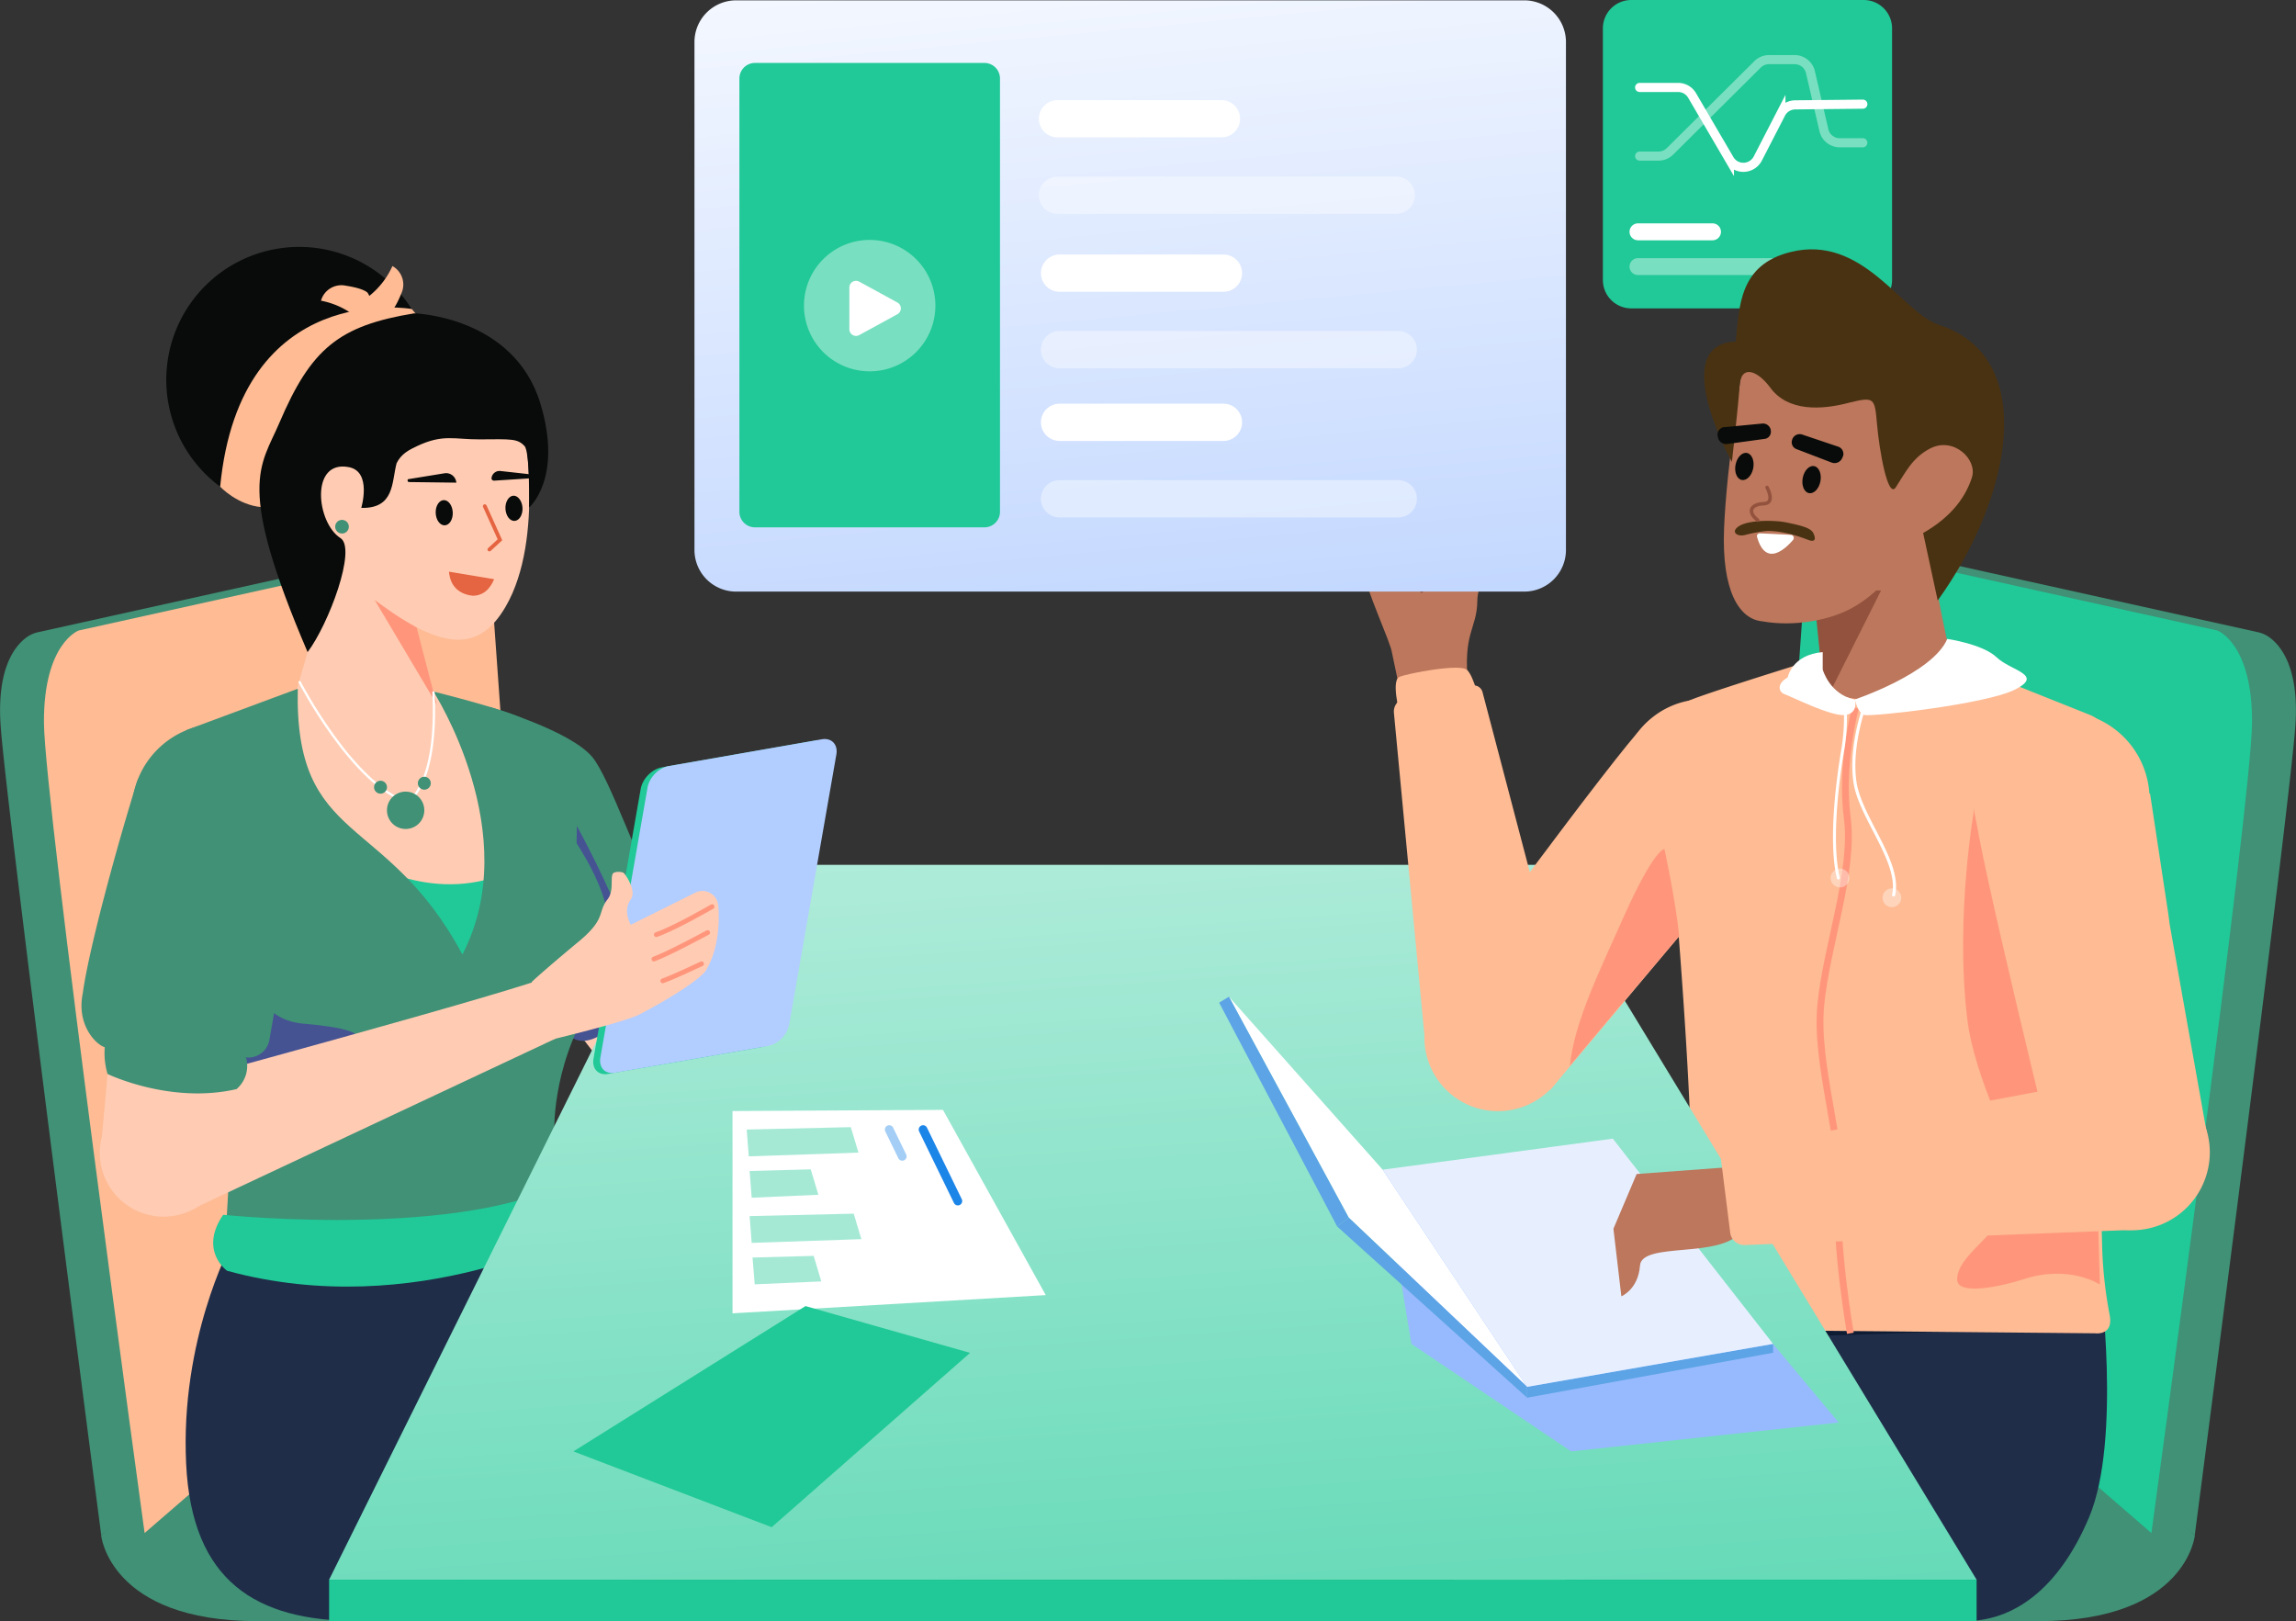 <svg id="Capa_1" data-name="Capa 1" xmlns="http://www.w3.org/2000/svg" xmlns:xlink="http://www.w3.org/1999/xlink" viewBox="0 0 1006.99 710.97"><rect x="0" y="0" width="1006.99" height="710.97" fill="#333333" stroke="none"/><defs><linearGradient id="Degradado_sin_nombre_5" x1="673.16" y1="872.14" x2="747.61" y2="-191.83" gradientTransform="matrix(1, 0, 0, -1, 0, 1024)" gradientUnits="userSpaceOnUse"><stop offset="0" stop-color="#fff"/><stop offset="1" stop-color="#20c997"/></linearGradient><linearGradient id="Degradado_sin_nombre_2" x1="692.74" y1="942.62" x2="751.99" y2="305.95" gradientTransform="matrix(1, 0, 0, -1, 0, 1024)" gradientUnits="userSpaceOnUse"><stop offset="0" stop-color="#fff"/><stop offset="1" stop-color="#94b9ff"/></linearGradient></defs><path d="M1034.34,166H932.39A12.44,12.44,0,0,0,920,178.44V288.81a12.44,12.44,0,0,0,12.44,12.44h101.95a12.44,12.44,0,0,0,12.44-12.44V178.44A12.44,12.44,0,0,0,1034.34,166Z" transform="translate(-217 -166)" style="fill:#20c997"/><path d="M935.4,267.67h32.68" transform="translate(-217 -166)" style="fill:none;stroke:#fff;stroke-linecap:round;stroke-miterlimit:10;stroke-width:7.433px"/><path d="M935.4,282.92h67.54" transform="translate(-217 -166)" style="fill:none;stroke:#fff;stroke-linecap:round;stroke-miterlimit:10;stroke-width:7.433px;isolation:isolate;opacity:0.4"/><path d="M936.12,204.35H953a7.1,7.1,0,0,1,6.13,3.52l16.37,28a7.12,7.12,0,0,0,2.68,2.63,7.13,7.13,0,0,0,9.78-3l10.12-19.65a7.16,7.16,0,0,1,2.58-2.8,7.27,7.27,0,0,1,3.66-1.06l29.69-.31" transform="translate(-217 -166)" style="fill:none;stroke:#fff;stroke-linecap:round;stroke-miterlimit:10;stroke-width:4px"/><path d="M936.12,234.45h8.31a7.12,7.12,0,0,0,5-2.07l38.42-38.16a7.14,7.14,0,0,1,5-2.07h11.25a7.12,7.12,0,0,1,6.93,5.51l5.91,25.45a7.1,7.1,0,0,0,6.92,5.5H1034" transform="translate(-217 -166)" style="fill:none;stroke:#fff;stroke-linecap:round;stroke-miterlimit:10;stroke-width:4px;isolation:isolate;opacity:0.4"/><path d="M1179.63,839.39S1175.9,877,1111.13,877h-75.94l100.74-78.32Z" transform="translate(-217 -166)" style="fill:#409176"/><path d="M1028.94,403.75l178.33,39.51a13.35,13.35,0,0,1,4.46,1.85c4.93,3.26,13.74,12.78,12,38.8-2.26,34.69-44.15,355.48-44.15,355.48L1008.41,691.15Z" transform="translate(-217 -166)" style="fill:#409176"/><path d="M1009.88,402.73l179.63,39.8s15.37,5.6,15.21,40.36-44.15,355.48-44.15,355.48L989.35,690.13Z" transform="translate(-217 -166)" style="fill:#20c997"/><path d="M1012.8,421.05s3.16,45.79,4.55,53.05c2.44,12.71,58.28-14,54.18-25.31-2.12-5.87-11.79-61.82-11.79-61.82Z" transform="translate(-217 -166)" style="fill:#bc775c"/><path d="M1017.68,472.34l-4.78-46.88h28.3Z" transform="translate(-217 -166)" style="fill:#93523e;stroke:#93523e"/><path d="M1083.78,377.15c2.16-23-24-18.08-28.46-17S1043.85,327,1043.85,327s-51.59-9.19-62.64,0c0,0-6.94,43.06-8.06,70.63s6.62,39.93,16.73,40.87c13.77,2.47,30.06-.31,40.47-6.45,18.54-10.93,26.46-30.7,26.46-30.7l.51-.23S1081.75,398.93,1083.78,377.15Z" transform="translate(-217 -166)" style="fill:#bc775c"/><path d="M979.74,396.73c4.44-2.82,15.69-2.57,20.25-1.68,8.7,1.71,11.37,2.84,12.35,4.86s1.17,4.25-2.46,2.82-11.24-4-18-3.85a60.14,60.14,0,0,0-9.32,1.7C979,401.63,975.73,399.27,979.74,396.73Z" transform="translate(-217 -166)" style="fill:#493212"/><path d="M976.59,368.59s2.94-25.79,3.31-32.93c.54-10.28,8.05-7,13.42.23,7.74,10.7,22.5,10,34.91,6.67,10.89-2.66,11-2,12,9.47s4.71,32.86,8.2,27.75c4.34-6.69,7.3-13,14.93-17,10.37-5.53,21,4.68,18.51,12.56s-8.35,17-21.41,24.42l6.39,29.6c32.37-44.9,44.56-106.56.66-120.84-16.4-5.33-33.43-39.91-65.17-32-22.48,5.57-22.48,23.6-24.08,39.27C948.09,317,976.59,368.59,976.59,368.59Z" transform="translate(-217 -166)" style="fill:#493212"/><path d="M1015.41,377.09c.62-3.27-.62-6.25-2.76-6.66s-4.38,1.92-5,5.19.61,6.25,2.75,6.65S1014.79,380.36,1015.41,377.09Z" transform="translate(-217 -166)" style="fill:#080b09"/><path d="M985.94,371.32c.62-3.27-.62-6.25-2.76-6.66s-4.38,1.92-5,5.19.61,6.25,2.75,6.65S985.32,374.58,985.94,371.32Z" transform="translate(-217 -166)" style="fill:#080b09"/><path d="M992,379.78s3.83,6.9-1.42,7.15c-5,.08-7.86,3.1-2.68,7.23" transform="translate(-217 -166)" style="fill:none;stroke:#93523e;stroke-linecap:round;stroke-width:1.515px"/><path d="M988.91,399.92c3.12.13,9.36.41,13.51.66a1.29,1.29,0,0,1,.69.23,1.37,1.37,0,0,1,.48.56,1.41,1.41,0,0,1,.11.73,1.34,1.34,0,0,1-.27.68c-3.6,4.2-12,11.83-15.76-1.12a1.26,1.26,0,0,1-.11-.63,1.13,1.13,0,0,1,.22-.61,1.28,1.28,0,0,1,.49-.4A1.17,1.17,0,0,1,988.91,399.92Z" transform="translate(-217 -166)" style="fill:#fff"/><path d="M1025.31,366.1l-.27.59a3.64,3.64,0,0,1-4.63,2.21L1005,363a3.12,3.12,0,0,1-1.78-1.49,3.16,3.16,0,0,1-.31-2.29,3.4,3.4,0,0,1,.57-1.34,3.61,3.61,0,0,1,1.07-1,3.47,3.47,0,0,1,1.38-.46,3.54,3.54,0,0,1,1.45.15l15.71,5.29a3.3,3.3,0,0,1,2,1.63,3.31,3.31,0,0,1,.23,2.59Z" transform="translate(-217 -166)" style="fill:#080b09"/><path d="M973.42,353.34l16.51-1.58a3.51,3.51,0,0,1,1.44.18,3.46,3.46,0,0,1,1.24.77,3.3,3.3,0,0,1,.82,1.2,3.48,3.48,0,0,1,.25,1.43,3.16,3.16,0,0,1-.82,2.17,3.12,3.12,0,0,1-2.07,1l-16.37,2.23a3.64,3.64,0,0,1-4-3.2l-.13-.65a3.23,3.23,0,0,1,.15-1.31,3.14,3.14,0,0,1,.66-1.15,3.23,3.23,0,0,1,2.33-1.13Z" transform="translate(-217 -166)" style="fill:#080b09"/><path d="M261.36,839.39S265.09,877,329.86,877H405.8L305.06,798.65Z" transform="translate(-217 -166)" style="fill:#409176"/><path d="M412.06,403.75,233.72,443.26a13.44,13.44,0,0,0-4.46,1.85c-4.93,3.26-13.74,12.78-12,38.8,2.26,34.69,44.15,355.48,44.15,355.48L432.59,691.15Z" transform="translate(-217 -166)" style="fill:#409176"/><path d="M431.12,402.73l-179.64,39.8s-15.37,5.6-15.21,40.36,44.15,355.48,44.15,355.48L451.65,690.13Z" transform="translate(-217 -166)" style="fill:#febb94"/><path d="M508.86,568.21l17.43,24.39a30.26,30.26,0,0,0,21.46,12.51l114.09,12,1.73,28.57-139.22,8.45a48,48,0,0,1-41-18.7L446,586.83Z" transform="translate(-217 -166)" style="fill:#ffccb3"/><path d="M519.76,583.47s-35.86,9.47-46.35,39L455.54,596.1l60.37-18Z" transform="translate(-217 -166)" style="fill:#ff967c"/><path d="M432.24,476.2s34.9,10.17,44.61,21.91c7.56,9.14,20.42,47.12,30.49,65.41,2.44,4.42,5.89,4.82,3.32,9.16-10.61,18-19.71,44.16-37.25,49.84C414.7,613.65,432.24,476.2,432.24,476.2Z" transform="translate(-217 -166)" style="fill:#409176"/><path d="M470,528.23s23.3,42.24,26.83,64.94c0,0-8.29,21.05-14.14,25.33-9.14,6.68-14.15,2.92-14.15,2.92Z" transform="translate(-217 -166)" style="fill:#465393"/><path d="M348.22,390.87a58.29,58.29,0,1,0-58.29-58.29A58.29,58.29,0,0,0,348.22,390.87Z" transform="translate(-217 -166)" style="fill:#080b09"/><path d="M397.61,301.51s-75.23-13.28-84.05,77.94c0,0,7.53,8.1,18.38,9,0,0,8.81-88.5,70.07-81.66Z" transform="translate(-217 -166)" style="fill:#febb94"/><path d="M381.66,305s-8.65-4.49-2.14-9.67a35.16,35.16,0,0,0,9.59-12.65A9.29,9.29,0,0,1,393,294.74c-3.34,8.25-5.43,8.71-5.43,8.71Z" transform="translate(-217 -166)" style="fill:#febb94"/><path d="M381.22,300s-2.38,9.46-8.92,4.3a35.08,35.08,0,0,0-14.52-6.42,9.3,9.3,0,0,1,10.86-6.59c8.79,1.36,9.72,3.29,9.72,3.29Z" transform="translate(-217 -166)" style="fill:#febb94"/><path d="M397.89,435l9.21,34.26s70.3,79.77,11.95,108.77c-10.25,5.1-59.27-34.08-68.47-42.77s-5.39-60-5.39-60L366.33,402Z" transform="translate(-217 -166)" style="fill:#ffccb3"/><path d="M377.18,543.75s34.34,21.59,68.86,1.55c0,0-5.32,29.74-26.25,39.32S377.18,543.75,377.18,543.75Z" transform="translate(-217 -166)" style="fill:#20c997"/><path d="M399.71,441.09,381.24,429l27.34,46Z" transform="translate(-217 -166)" style="fill:#ff967c"/><path d="M446.44,350.72s9.77,51.39-7.68,81.35c-11.39,19.54-27,20.09-57.52-3.06-28-21.22-33.66-33.91-33.66-33.91l6.84-53.42S435.25,304.38,446.44,350.72Z" transform="translate(-217 -166)" style="fill:#ffccb3"/><path d="M407.1,469.3s34.57,8.54,40.14,12.47S460,520.1,470,536s23.75,41.09,6.13,70.2-16,57-16,57l13.33,73.07H325c-6.21.56-9.51-15.16-9.32-21.39.61-20.54,2.55-26.67,1.24-59.24-1.78-44.15-18.26-169.4-18.26-169.4l48.94-18.17c-1.5,68.9,38.53,53.86,72.21,116.55C447.37,531.65,407.1,469.3,407.1,469.3Z" transform="translate(-217 -166)" style="fill:#409176"/><path d="M330.86,521.93s7.26,15.15,1.53,30.61c-6.45,17.39-13.55,59.77,17.89,62.44,38.54,3.28,22.36,10.26,4.91,15.62s-10.2,4.92-9.08,23.26c.79,13.06-34.31,39.57-31.08,29.45C332.38,629,273.43,561.93,330.86,521.93Z" transform="translate(-217 -166)" style="fill:#465393"/><path d="M414.47,417.32,433,420.4c-.07.16-.15.34-.26.55a13.41,13.41,0,0,1-1.56,2.44,8.41,8.41,0,0,1-6.87,3.38c-5-.57-7.48-3.1-8.67-5.44a11.25,11.25,0,0,1-1-3.21C414.52,417.81,414.49,417.54,414.47,417.32Z" transform="translate(-217 -166)" style="fill:#e56441;stroke:#e56441"/><path d="M442.68,394.46c2.07-.1,3.63-2.66,3.48-5.71s-2-5.45-4-5.35-3.63,2.66-3.48,5.72S440.61,394.57,442.68,394.46Z" transform="translate(-217 -166)" style="fill:#080b09"/><path d="M412.09,396.4c2.07-.1,3.63-2.66,3.48-5.71s-1.95-5.45-4-5.35-3.63,2.66-3.48,5.71S410,396.5,412.09,396.4Z" transform="translate(-217 -166)" style="fill:#080b09"/><path d="M449.19,375.81l-15.56,1a1.13,1.13,0,0,1-.72-.29,1.07,1.07,0,0,1-.35-.69,3.42,3.42,0,0,1,.38-1.36,3.55,3.55,0,0,1,.89-1.11,3.69,3.69,0,0,1,1.25-.67,3.74,3.74,0,0,1,1.41-.12L449.36,374C450.38,374,450.46,375.74,449.19,375.81Z" transform="translate(-217 -166)" style="fill:#080b09"/><path d="M396.4,377.42l20.74.26a4.57,4.57,0,0,0-.53-1.8,4.65,4.65,0,0,0-1.22-1.43,4.49,4.49,0,0,0-3.56-.86l-15.74,2.56C395.58,376.18,395.64,377.45,396.4,377.42Z" transform="translate(-217 -166)" style="fill:#080b09"/><path d="M429.62,388l6.66,14.74L431.64,407" transform="translate(-217 -166)" style="fill:none;stroke:#e56441;stroke-linecap:round;stroke-width:1.667px"/><path d="M427.35,358.7c-10.86.07-16-2.45-27.35,2.91-3.6,1.7-7,3.39-9.06,7.54-2.21,8.34-.8,19.93-15.5,19.61,0,0,4.76-15.83-5.35-17.86-17.15-3.43-14.39,24.33-3.76,31.1,7.22,4.6-5.19,37.8-14.42,50-31.58-73.78-20.62-81.22-12.41-100.48,13.95-32.73,26.17-42.69,59.19-48.1,0,0,43.75,1.18,55.35,39.67,9.92,32.9-5,45.52-5,45.52s.46-24.49-2-27C443.93,358.31,441.35,358.6,427.35,358.7Z" transform="translate(-217 -166)" style="fill:#080b09"/><path d="M958.22,757l-123.8,22,24.36,98h79.31S975.79,796,958.22,757Z" transform="translate(-217 -166)" style="fill:#ffccb3"/><path d="M879.18,765.56s19.08,5.88,27,37-.71,74.41-.71,74.41h12.26s43.75-51.37,11.57-116.85Z" transform="translate(-217 -166)" style="fill:#ff967c"/><path d="M1138,726.09s9.54,71.25-4.7,105.21c-12.12,28.88-30.84,45.25-53.57,45.67H905.42s-.28-93.1-73.8-109C831.62,768,1073.58,700.58,1138,726.09Z" transform="translate(-217 -166)" style="fill:#1f2d49"/><path d="M1141.34,747.7l-158.15,5.21,1.68-11,30.82-3.56h125.43Z" transform="translate(-217 -166)" style="fill:#0d1b33"/><path d="M1018.6,468.64c-1.36,5.76-1.71-14.64-4.46-13.79-12.59,3.9-48.41,15.08-56,18.27-9.29,3.88-9.9,19.41-10.52,30.42-.44,7.7,11,115.91,11.61,189.22.12,15.66-15.73,34-17.61,42.69a35.06,35.06,0,0,0-.83,7.14A6.32,6.32,0,0,0,947,749l188.86,1.76s8.37,1.22,6.35-8.34a186.25,186.25,0,0,1-3.28-31.69c-1.88-76.14-2.24-203.65-3.06-209.69-1.24-9.06,8.49-16.86-2.05-21.42l-58.49-23.37s-10.72,7.82-12.27,8.61C1033.71,479.84,1018.6,468.64,1018.6,468.64Z" transform="translate(-217 -166)" style="fill:#febb94"/><path d="M1030.77,476.41s-6.68,24.52-3.59,48.22-9.09,56.1-11.61,82.12,9.82,60.09,7.89,81.92,5.08,62.09,5.08,62.09" transform="translate(-217 -166)" style="fill:none;stroke:#ff967c;stroke-miterlimit:10;stroke-width:3px"/><path d="M501.4,738.82l123.81,22-24.37,98h-79.3S483.84,777.79,501.4,738.82Z" transform="translate(-217 -166)" style="fill:#ffccb3"/><path d="M580.45,747.4s-19.08,5.88-27,37,.72,74.42.72,74.42H541.94S498.19,807.44,530.38,742Z" transform="translate(-217 -166)" style="fill:#ff967c"/><path d="M318,712.54S296,753.73,298.64,808c2.48,51.57,30.69,68.94,75.3,68.94l180.27-18.15s.27-93.1,73.79-109c0,0-81.85-59.58-164.65-44.61C422.72,712.54,397.19,721.48,318,712.54Z" transform="translate(-217 -166)" style="fill:#1f2d49"/><path d="M314.88,698.78s116.76,12.2,159.79-20l-1.93,26.85S400,746.09,316.6,723.34C316.6,723.34,304.1,714.56,314.88,698.78Z" transform="translate(-217 -166)" style="fill:#20c997"/><path d="M671.18,657.57s34.69-7.27,49.05-3.94c14.64,3,45.45,10.73,39.93,33.32-3.82,16.12-20.65,9.74-20.65,9.74s4.38,6.44-2.13,9.37c-4,1.65-29.6-12.4-29.6-12.4-17.11,5.5-39.42-6.11-39.42-6.11Z" transform="translate(-217 -166)" style="fill:#ffccb3"/><path d="M720.53,688.09l18.69,8.61" transform="translate(-217 -166)" style="fill:none;stroke:#ff967c;stroke-linecap:round;stroke-linejoin:round;stroke-width:2.893px"/><path d="M724.71,673.39c4.68.92,25.75,10.86,25.75,10.86" transform="translate(-217 -166)" style="fill:none;stroke:#ff967c;stroke-linecap:round;stroke-linejoin:round;stroke-width:2.893px"/><path d="M727.33,662.25A96.46,96.46,0,0,1,754,673.36" transform="translate(-217 -166)" style="fill:none;stroke:#ff967c;stroke-linecap:round;stroke-linejoin:round;stroke-width:2.893px"/><path d="M517,545.3H893.41l190.5,313.52H361.34Z" transform="translate(-217 -166)" style="fill:url(#Degradado_sin_nombre_5)"/><path d="M823.42,679,836,755.39l70.09,47.17,117.34-12.68-28.82-34.49Z" transform="translate(-217 -166)" style="fill:#96bafd"/><path d="M756,603.13,808.52,700l78.24,74.22L823.42,679Z" transform="translate(-217 -166)" style="fill:#fff"/><path d="M756,603.13,808.52,700l-5.07,3.9L751.7,605.74Z" transform="translate(-217 -166)" style="fill:#5ca4e6"/><path d="M808.52,700l78.24,74.22V779L803.45,703.9Z" transform="translate(-217 -166)" style="fill:#5ca4e6"/><path d="M886.76,779l107.89-19.72v-3.87L886.76,774.22Z" transform="translate(-217 -166)" style="fill:#5ca4e6"/><path d="M994.65,755.39l-70.29-90L823.42,679l63.34,95.24Z" transform="translate(-217 -166)" style="fill:#e7efff"/><path d="M351.45,528.43l-16.3,93.69a9.32,9.32,0,0,1-10.26,7.63s-45.91-3-61.2-4.29c-3.6-.3-13.38-9.18-10.39-23.8,2.74-20,15.59-66.58,23.71-92.47,3.78-12.88,44.22-5.17,44.22-5.17Z" transform="translate(-217 -166)" style="fill:#409176"/><path d="M313.33,560.5A38.55,38.55,0,1,0,274.78,522,38.55,38.55,0,0,0,313.33,560.5Z" transform="translate(-217 -166)" style="fill:#409176"/><path d="M264.75,630.66l.63-7.47,57.16,6.51-.89,6.36-4.86,40.08-55.58-6Z" transform="translate(-217 -166)" style="fill:#ffccb3"/><path d="M265.65,623.13l56.89,6.57-.89,6.36c-12.92-1.43-41.9-3.86-56.9-5.4Z" transform="translate(-217 -166)" style="fill:#ff967c"/><path d="M288.78,699.6a28,28,0,1,0-28-28A28,28,0,0,0,288.78,699.6Z" transform="translate(-217 -166)" style="fill:#ffccb3"/><path d="M302.6,695.71l157.93-74.14s9.47-33.68-.83-28.09c-10.56,5.72-178.81,51.2-178.81,51.2Z" transform="translate(-217 -166)" style="fill:#ffccb3"/><path d="M550.87,625.29,483.72,637c-4.32.75-7.2-2.25-6.42-6.71L498,512c.78-4.46,4.91-8.69,9.24-9.45l67.15-11.73c4.32-.75,7.2,2.25,6.42,6.71L560.11,615.84C559.33,620.3,555.2,624.53,550.87,625.29Z" transform="translate(-217 -166)" style="fill:#20c997"/><path d="M553.88,624.76l-67.14,11.73c-4.33.76-7.2-2.25-6.42-6.71L501,511.42c.78-4.46,4.92-8.69,9.24-9.44l67.15-11.74c4.33-.75,7.2,2.25,6.42,6.71L563.13,615.31A12.32,12.32,0,0,1,553.88,624.76Z" transform="translate(-217 -166)" style="fill:#b2cdff"/><path d="M450.17,596.78l7.8,25.41s32.3-7.74,39.2-11.14c13.48-6.92,28-16.27,29.66-19.82,5.2-9,5.81-20.1,5.22-27.86a7.24,7.24,0,0,0-1-3.26,7,7,0,0,0-9.08-2.62L493.66,571.6s-3.68-6.22,0-11.16c2.39-3.27-1.3-9.48-2.93-11.39-.65-.88-4.09-.91-4.87,0-1.31,1.69.5,7.52-2.28,11.23-4.73,5.93-.53,8.51-12.71,18.62C461.26,586.82,450.07,596.53,450.17,596.78Z" transform="translate(-217 -166)" style="fill:#ffccb3"/><path d="M504.85,575.9c8-2.72,24.45-12.27,24.45-12.27" transform="translate(-217 -166)" style="fill:none;stroke:#ff967c;stroke-linecap:round;stroke-linejoin:round;stroke-width:2.099px"/><path d="M503.79,586.62c6.48-2.35,23.57-11.62,23.57-11.62" transform="translate(-217 -166)" style="fill:none;stroke:#ff967c;stroke-linecap:round;stroke-linejoin:round;stroke-width:2.099px"/><path d="M507.69,596.18c4.27-1.45,17-7.49,17-7.49" transform="translate(-217 -166)" style="fill:none;stroke:#ff967c;stroke-linecap:round;stroke-linejoin:round;stroke-width:2.099px"/><path d="M263.79,620.14a32.06,32.06,0,0,0,.39,16.89s27.49,13.32,56.55,6.63a13.38,13.38,0,0,0,4.16-13.91Z" transform="translate(-217 -166)" style="fill:#409176"/><path d="M1082.93,520.52s-8.47,46.36-3.21,91.69c3.29,28.36,21.38,57.48,21.15,71-.37,21.92-25.43,31.2-25.5,43.9,0,7.51,20.24,2.83,29.21-.09,20.15-6.56,33.39,2.36,33.39,2.36l-5.37-192.31Z" transform="translate(-217 -166)" style="fill:#ff967c"/><path d="M1136.77,509.25c-18.59-23.27-26.93-12.12-33.46-11.55,0,0-22.12,4.12-20.38,22.82,1.84,19.8,34.38,151.7,34.38,151.7l68.31-5.13-3.24-18.19-6.67-37.47-7.11-40-.63-4.77-8-52.69S1146.4,521.68,1136.77,509.25Z" transform="translate(-217 -166)" style="fill:#febb94"/><path d="M1141.36,549.42a38.59,38.59,0,1,0-53.07-12.7A38.6,38.6,0,0,0,1141.36,549.42Z" transform="translate(-217 -166)" style="fill:#febb94"/><path d="M977.87,677.7l-43.07,3.2-10.18,24,3.48,29.64s7.41-3,8.18-13.5,35.05-3,44-14.57" transform="translate(-217 -166)" style="fill:#bc775c"/><path d="M1142.15,638.85l-167.09,31.5a4.16,4.16,0,0,0-2.48,1.67,4.11,4.11,0,0,0-.73,2.9l4,31.79a6.2,6.2,0,0,0,2.16,3.9,6.27,6.27,0,0,0,4.21,1.44l172.12-6.74Z" transform="translate(-217 -166)" style="fill:#febb94"/><path d="M1152,705.57a34.19,34.19,0,1,0-34.19-34.19A34.19,34.19,0,0,0,1152,705.57Z" transform="translate(-217 -166)" style="fill:#febb94"/><path d="M979.13,515.92c5.58-27.55-7.54-26.84-11.91-31.22,0,0-16.38-13.5-28.86-.91-13.21,13.32-88.94,116.78-88.94,116.78l47.38,43.58,8.91-10.63L928.78,606l24.68-29.41,3.07-3.35,33.29-37.7S976,530.42,979.13,515.92Z" transform="translate(-217 -166)" style="fill:#febb94"/><path d="M999,520.61a36.42,36.42,0,1,0-46.1,23A36.42,36.42,0,0,0,999,520.61Z" transform="translate(-217 -166)" style="fill:#febb94"/><path d="M953.46,576.59C952,561.28,947,538.35,947,538.35s-4.39-.4-17.92,29.83c-10,22.65-21.64,45.74-23.56,65.27l23.07-27.52Z" transform="translate(-217 -166)" style="fill:#ff967c"/><path d="M860.93,466.46c-2.47-23.29,3.87-24.42,4-37,0-12.34,18.67-35.19,9.79-34.73s-15.13,9-15.13,9c-1.32-11.07.91-29.5-10.42-36.45s-14-3.58-23.22-.82c-24.63,7.56-10.88,40.15-10.63,50.48.22,6.5,11.65,30.81,12.17,35.29l3.64,17.29Z" transform="translate(-217 -166)" style="fill:#bc775c"/><path d="M846.89,399.73l-3.37-33.44Z" transform="translate(-217 -166)" style="fill:#93523e"/><path d="M846.89,399.73l-3.37-33.44" transform="translate(-217 -166)" style="fill:none;stroke:#93523e;stroke-linecap:round;stroke-width:1.515px"/><path d="M835.37,400.1,829.89,368Z" transform="translate(-217 -166)" style="fill:#93523e"/><path d="M835.37,400.1,829.89,368" transform="translate(-217 -166)" style="fill:none;stroke:#93523e;stroke-linecap:round;stroke-width:1.515px"/><path d="M821.84,400.17,819.07,381Z" transform="translate(-217 -166)" style="fill:#93523e"/><path d="M821.84,400.17,819.07,381" transform="translate(-217 -166)" style="fill:none;stroke:#93523e;stroke-linecap:round;stroke-width:1.515px"/><path d="M840.51,425.25c4-9.41,14.46-18.46,14.46-18.46Z" transform="translate(-217 -166)" style="fill:#93523e"/><path d="M840.51,425.25c4-9.41,14.46-18.46,14.46-18.46" transform="translate(-217 -166)" style="fill:none;stroke:#93523e;stroke-linecap:round;stroke-width:1.515px"/><path d="M904.08,609.85l-36.9-140.42a3.95,3.95,0,0,0-4.49-2.76L833,472.33a5.84,5.84,0,0,0-4.65,6.31l13.87,146.61Z" transform="translate(-217 -166)" style="fill:#febb94"/><path d="M830.76,478.42s-3.66-14,0-15.56,26.59-5.92,29.66-3.06,5.77,14.81,5.77,14.81Z" transform="translate(-217 -166)" style="fill:#febb94"/><path d="M874,653.33a32.27,32.27,0,1,0-32.27-32.27A32.26,32.26,0,0,0,874,653.33Z" transform="translate(-217 -166)" style="fill:#febb94"/><path d="M348.22,464.79s23.52,45.55,47.54,53c0,0,13.49-7.16,11.34-48.53" transform="translate(-217 -166)" style="fill:none;stroke:#fff;stroke-miterlimit:10"/><path d="M394.91,529.57a8.19,8.19,0,1,0-8.19-8.19A8.18,8.18,0,0,0,394.91,529.57Z" transform="translate(-217 -166)" style="fill:#409176"/><path d="M383.89,514.08a2.83,2.83,0,1,0-2.83-2.83A2.83,2.83,0,0,0,383.89,514.08Z" transform="translate(-217 -166)" style="fill:#409176"/><path d="M403.1,512.33a2.83,2.83,0,1,0-2.83-2.83A2.83,2.83,0,0,0,403.1,512.33Z" transform="translate(-217 -166)" style="fill:#409176"/><path d="M630.57,652.76l-92.3.52V742l137.38-8Z" transform="translate(-217 -166)" style="fill:#fff"/><path d="M621.84,661.4l15.26,31.36" transform="translate(-217 -166)" style="fill:none;stroke:#1c85e8;stroke-linecap:round;stroke-miterlimit:10;stroke-width:3.816px"/><path d="M607,661.4l5.72,11.75" transform="translate(-217 -166)" style="fill:none;stroke:#1c85e8;stroke-linecap:round;stroke-miterlimit:10;stroke-width:3.816px;isolation:isolate;opacity:0.4"/><path d="M544.49,661.4l45.66-1.06,3.35,11.17-48.1,1.64Z" transform="translate(-217 -166)" style="fill:#20c997;isolation:isolate;opacity:0.4"/><path d="M545.77,679.57l26.81-.72L575.93,690l-29.25,1.3Z" transform="translate(-217 -166)" style="fill:#20c997;isolation:isolate;opacity:0.4"/><path d="M545.77,699.35l45.66-1.06,3.35,11.17-48.1,1.64Z" transform="translate(-217 -166)" style="fill:#20c997;isolation:isolate;opacity:0.4"/><path d="M547.05,717.53l26.81-.73L577.21,728,548,729.28Z" transform="translate(-217 -166)" style="fill:#20c997;isolation:isolate;opacity:0.4"/><path d="M468.49,802.56l101.79-63.74,72.17,20.52-87,76.45Z" transform="translate(-217 -166)" style="fill:#20c997"/><path d="M1030.54,472.76s34.1-11.43,40.51-26.55c0,0,15.57,2.24,21.68,8.1s20.92,7.59,8.06,14.1-63,12-66.06,11.17S1030.54,472.76,1030.54,472.76Z" transform="translate(-217 -166)" style="fill:#fff"/><path d="M1016.41,452v7.65s3.05,11,14.13,13.16c0,0,1.73,6.06-4.37,6.78s-23.81-8.24-26.42-9.11-3.77-4.48,1.31-7.38C1001.06,463.05,1002.88,453.14,1016.41,452Z" transform="translate(-217 -166)" style="fill:#fff"/><path d="M1047.47,559.16a.32.32,0,0,1-.14,0,.67.67,0,0,1-.41-.28.68.68,0,0,1-.09-.5c1.86-8.12-3.34-18.15-8.36-27.85-3.73-7.21-7.59-14.66-8.57-21.37-2.31-15.6,4-33.12,4.07-33.29a.65.65,0,0,1,.34-.37.72.72,0,0,1,.5,0,.74.74,0,0,1,.22.14.62.62,0,0,1,.15.2.54.54,0,0,1,.06.25.69.69,0,0,1,0,.25c-.06.17-6.27,17.39-4,32.66,1,6.5,4.77,13.84,8.46,20.95,5.12,9.92,10.44,20.17,8.47,28.76a.61.61,0,0,1-.23.36A.68.68,0,0,1,1047.47,559.16Z" transform="translate(-217 -166)" style="fill:#fff"/><path d="M1023.26,551.72a.68.68,0,0,1-.41-.14.65.65,0,0,1-.22-.36c-4.1-17.19.29-46.67,1.73-55.3a84.06,84.06,0,0,0,1.26-19.78.63.63,0,0,1,.15-.48.66.66,0,0,1,.44-.23.61.61,0,0,1,.47.14.63.63,0,0,1,.24.44,84.81,84.81,0,0,1-1.27,20.12c-1.44,8.58-5.8,37.83-1.75,54.79a.61.61,0,0,1,0,.3.68.68,0,0,1-.12.26.58.58,0,0,1-.23.18.75.75,0,0,1-.29.06Z" transform="translate(-217 -166)" style="fill:#fff"/><g style="opacity:0.6"><path d="M1046.78,563.85a4.12,4.12,0,1,0-4.14-4.12A4.12,4.12,0,0,0,1046.78,563.85Z" transform="translate(-217 -166)" style="fill:#fff;isolation:isolate;opacity:0.6"/></g><g style="opacity:0.6"><path d="M1024,555.2a4.12,4.12,0,1,0-4.13-4.12A4.13,4.13,0,0,0,1024,555.2Z" transform="translate(-217 -166)" style="fill:#fff;isolation:isolate;opacity:0.6"/></g><path d="M775.69,197.54h6" transform="translate(-217 -166)" style="fill:none;stroke:#5ca4e6;stroke-miterlimit:10"/><path d="M885.52,166.15H539.87a18.29,18.29,0,0,0-18.29,18.28V407.18a18.28,18.28,0,0,0,18.29,18.28H885.52a18.27,18.27,0,0,0,18.28-18.28V184.43A18.28,18.28,0,0,0,885.52,166.15Z" transform="translate(-217 -166)" style="fill:url(#Degradado_sin_nombre_2)"/><path d="M648.75,193.61H548.12a6.83,6.83,0,0,0-6.83,6.84v190a6.83,6.83,0,0,0,6.83,6.83H648.75a6.83,6.83,0,0,0,6.83-6.83v-190A6.83,6.83,0,0,0,648.75,193.61Z" transform="translate(-217 -166)" style="fill:#20c997"/><path d="M598.44,328.86A28.82,28.82,0,1,0,569.61,300,28.82,28.82,0,0,0,598.44,328.86Z" transform="translate(-217 -166)" style="fill:#fff;isolation:isolate;opacity:0.4"/><path d="M589.52,292.11V310.4a2.93,2.93,0,0,0,.38,1.45,3,3,0,0,0,1.05,1.06,2.93,2.93,0,0,0,1.44.41,2.81,2.81,0,0,0,1.45-.36l16.73-9.14a2.88,2.88,0,0,0,1.11-1.08,2.91,2.91,0,0,0,0-3,2.92,2.92,0,0,0-1.11-1.07l-16.73-9.15a2.91,2.91,0,0,0-1.45-.35,3,3,0,0,0-1.44.4,3.07,3.07,0,0,0-1.05,1.07A2.93,2.93,0,0,0,589.52,292.11Z" transform="translate(-217 -166)" style="fill:#fff"/><path d="M680.82,218.07H752.7" transform="translate(-217 -166)" style="fill:none;stroke:#fff;stroke-linecap:round;stroke-miterlimit:10;stroke-width:16.349px"/><path d="M680.82,251.62H829.38" transform="translate(-217 -166)" style="fill:none;stroke:#fff;stroke-linecap:round;stroke-miterlimit:10;stroke-width:16.349px;isolation:isolate;opacity:0.4"/><path d="M681.7,285.79h71.89" transform="translate(-217 -166)" style="fill:none;stroke:#fff;stroke-linecap:round;stroke-miterlimit:10;stroke-width:16.349px"/><path d="M681.7,319.34H830.26" transform="translate(-217 -166)" style="fill:none;stroke:#fff;stroke-linecap:round;stroke-miterlimit:10;stroke-width:16.349px;isolation:isolate;opacity:0.4"/><path d="M681.7,351.21h71.89" transform="translate(-217 -166)" style="fill:none;stroke:#fff;stroke-linecap:round;stroke-miterlimit:10;stroke-width:16.349px"/><path d="M681.7,384.75H830.26" transform="translate(-217 -166)" style="fill:none;stroke:#fff;stroke-linecap:round;stroke-miterlimit:10;stroke-width:16.349px;isolation:isolate;opacity:0.4"/><path d="M1083.91,858.82H361.34V877h722.57Z" transform="translate(-217 -166)" style="fill:#20c997"/><circle cx="150" cy="231" r="3" style="fill:#409176"/></svg>